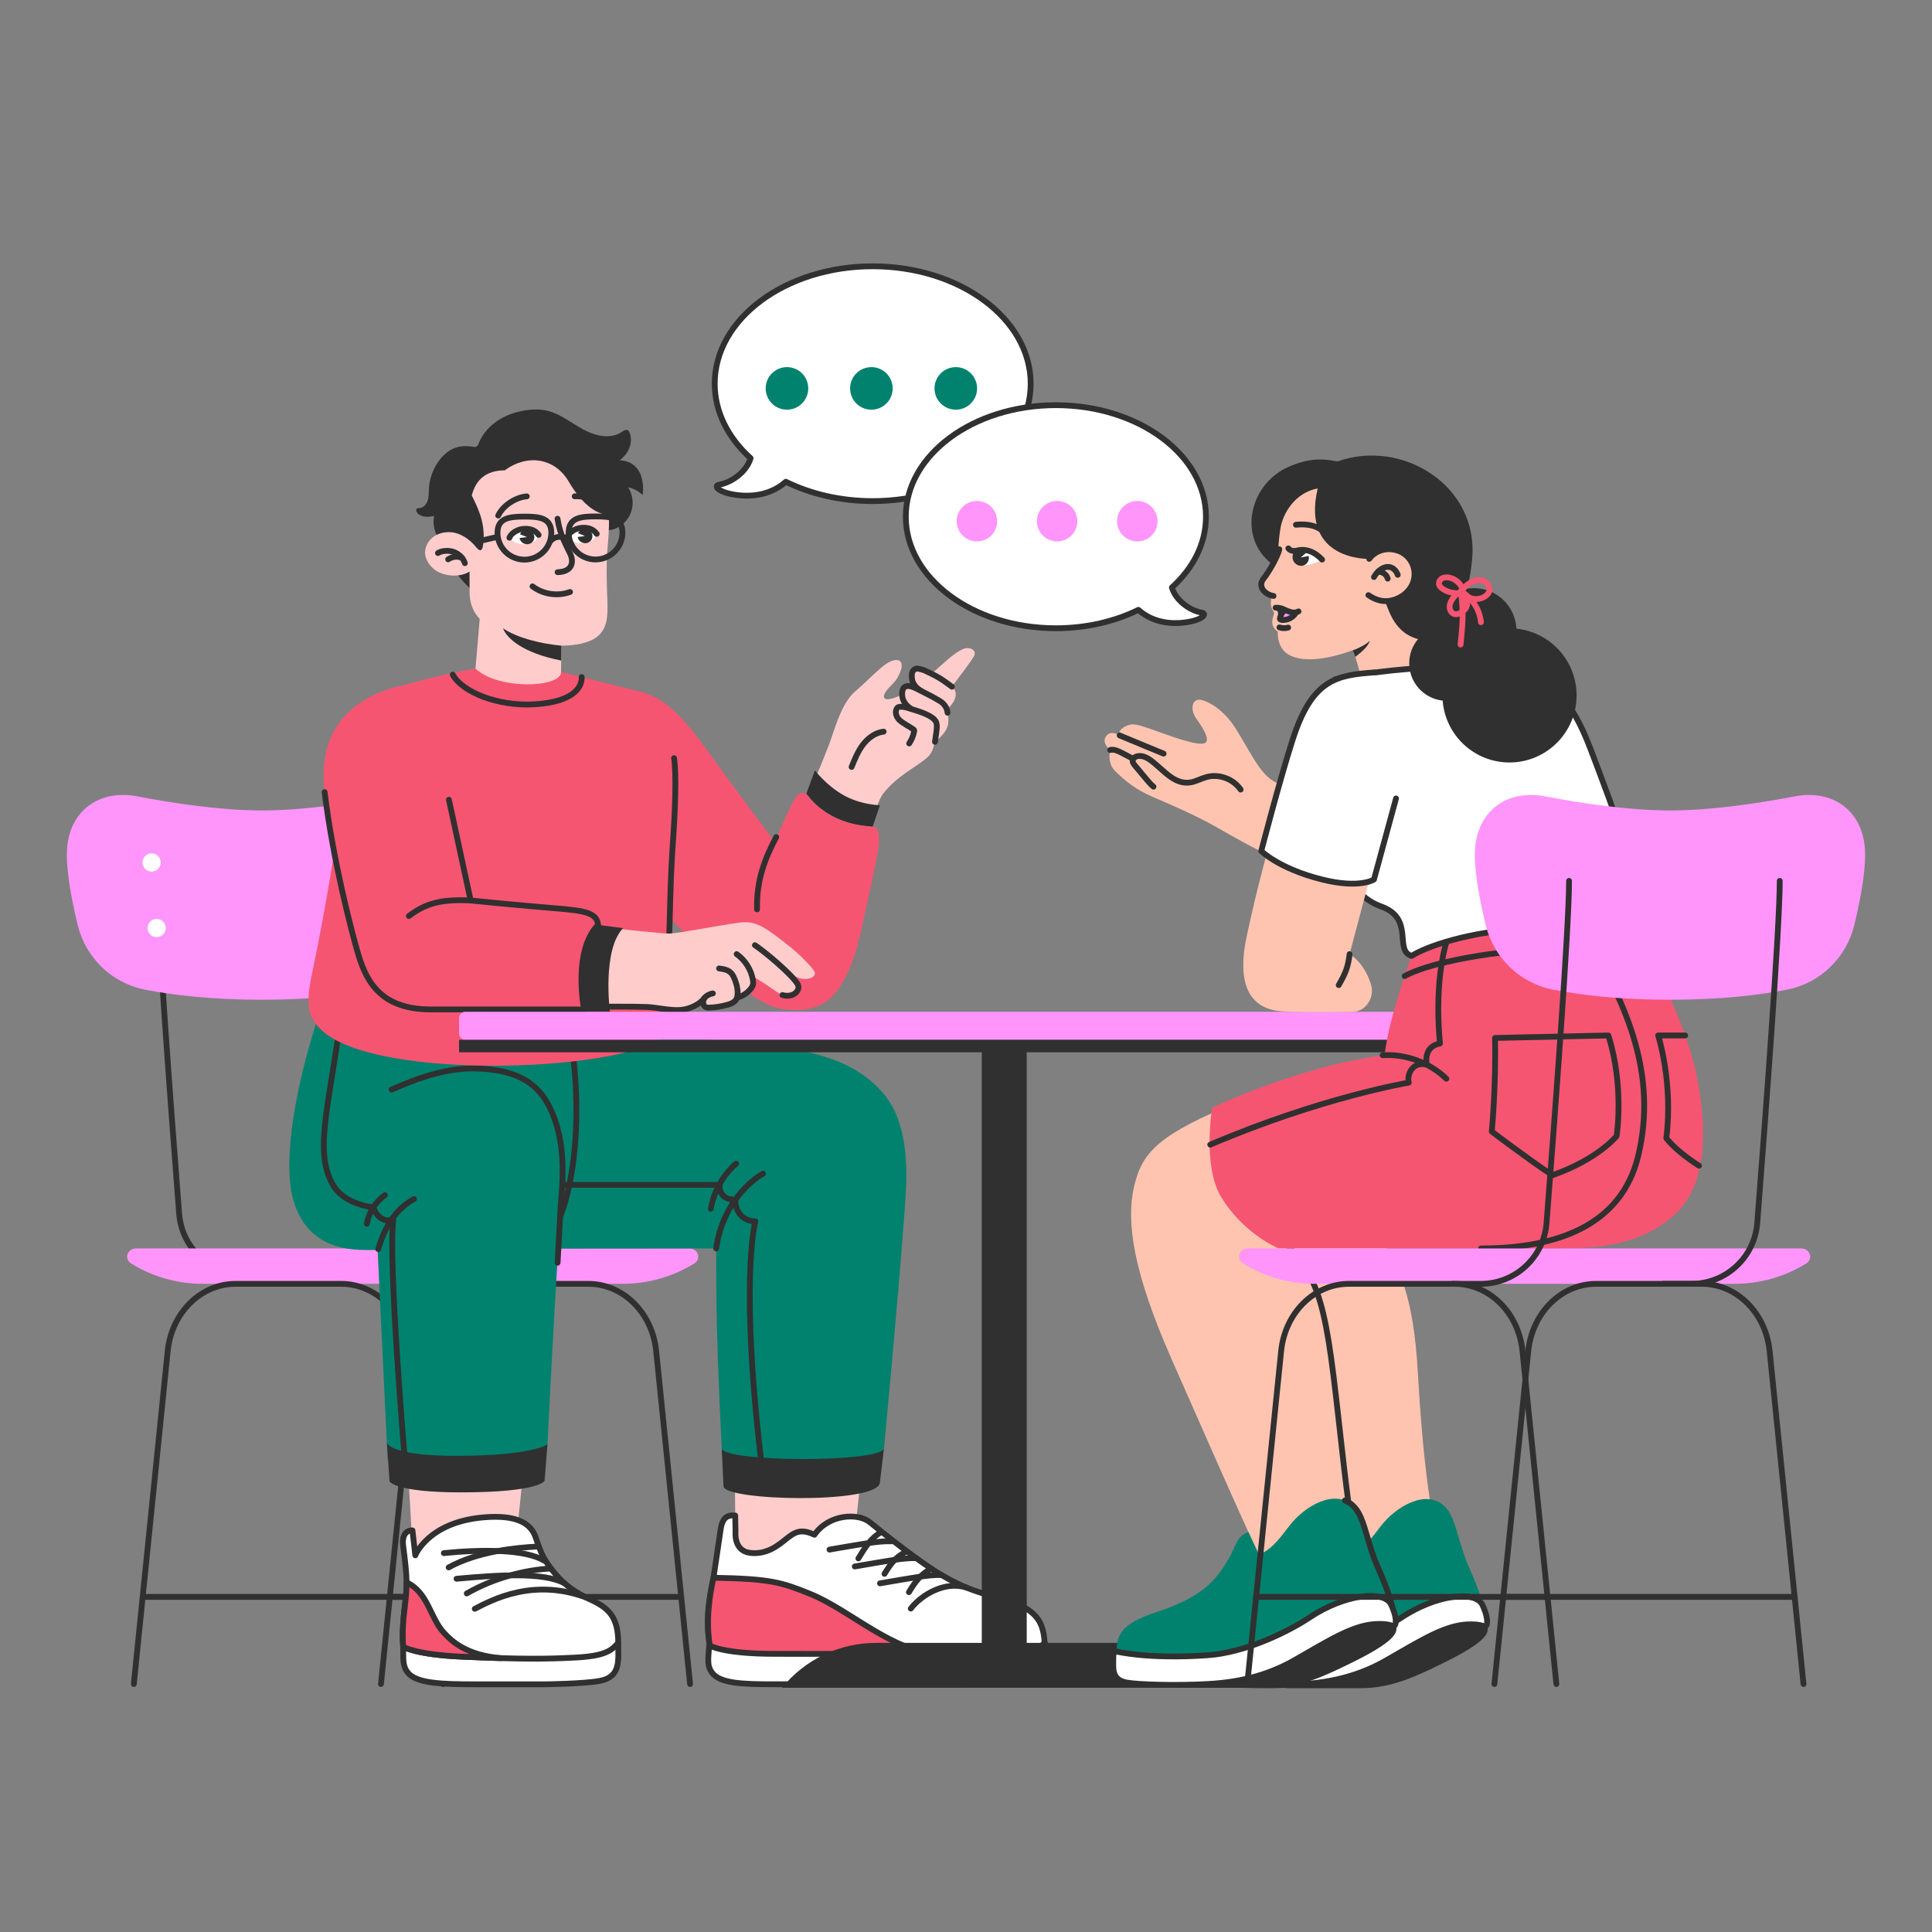 <?xml version="1.0" encoding="utf-8"?>
<!-- Generator: Adobe Illustrator 27.5.0, SVG Export Plug-In . SVG Version: 6.00 Build 0)  -->
<svg version="1.1" xmlns="http://www.w3.org/2000/svg" xmlns:xlink="http://www.w3.org/1999/xlink" x="0px" y="0px"
	 viewBox="0 0 500 500" style="enable-background:new 0 0 500 500;" xml:space="preserve">
<rect x="0" y="0" width="500" height="500" fill="#808080" stroke="none"/>
<g id="Character_2">
	<g id="Chair_00000093166087131873346170000005890307392526871714_">
		<path style="fill:none;stroke:#303030;stroke-width:1.5;stroke-linecap:round;stroke-linejoin:round;stroke-miterlimit:10;" d="
			M40.541,225.573c0,12.152,3.797,62.52,5.825,88.551c0.692,8.883,8.101,15.737,17.011,15.737h14.289"/>
		<path style="fill:none;stroke:#303030;stroke-width:1.5;stroke-linecap:round;stroke-linejoin:round;stroke-miterlimit:10;" d="
			M95.068,225.573c0,12.152,3.797,62.52,5.825,88.551c0.692,8.883,8.101,15.737,17.012,15.737h14.289"/>
		<path style="fill:#FF95FB;" d="M35.234,323.098c-2.285,0-3.205,2.679-1.328,3.862c5.428,3.421,11.919,5.295,18.629,5.295h108.533
			c6.71,0,13.2-1.874,18.628-5.295c1.877-1.183,0.956-3.862-1.328-3.862H35.234z"/>
		<g>
			<path style="fill:#FF95FB;" d="M67.804,258.736c13.189,0,23.2-1.229,30.327-2.629c8.565-1.683,15.314-8.248,17.371-16.73
				c1.654-6.818,3.171-14.864,2.717-20.069c-0.849-9.749-8.514-15.051-18.125-13.21c-9.482,1.816-21.673,3.647-32.29,3.647
				s-22.808-1.831-32.29-3.647c-9.611-1.841-17.276,3.461-18.125,13.21c-0.453,5.205,1.064,13.25,2.717,20.069
				c2.057,8.483,8.806,15.047,17.371,16.73C44.605,257.508,54.615,258.736,67.804,258.736z"/>
			<path style="fill:#FFFFFF;" d="M41.598,223.211c0,1.304-1.057,2.362-2.362,2.362s-2.362-1.058-2.362-2.362
				c0-1.305,1.058-2.362,2.362-2.362S41.598,221.906,41.598,223.211z"/>
			<path style="fill:#FFFFFF;" d="M42.903,240.178c0,1.305-1.057,2.362-2.362,2.362s-2.362-1.057-2.362-2.362
				c0-1.304,1.057-2.362,2.362-2.362S42.903,238.874,42.903,240.178z"/>
			<path style="fill:#FFFFFF;" d="M94.011,223.211c0,1.304,1.057,2.362,2.362,2.362c1.304,0,2.362-1.058,2.362-2.362
				c0-1.305-1.058-2.362-2.362-2.362C95.068,220.849,94.011,221.906,94.011,223.211z"/>
			<path style="fill:#FFFFFF;" d="M92.706,240.178c0,1.305,1.057,2.362,2.362,2.362c1.304,0,2.362-1.057,2.362-2.362
				c0-1.304-1.058-2.362-2.362-2.362C93.763,237.816,92.706,238.874,92.706,240.178z"/>
		</g>
		<g>
			<path style="fill:none;stroke:#303030;stroke-width:1.5;stroke-linecap:round;stroke-linejoin:round;stroke-miterlimit:10;" d="
				M114.63,435.824l-8.77-86.187c-1.007-9.9-8.566-17.382-17.559-17.382H60.962c-8.993,0-16.551,7.482-17.559,17.382l-8.771,86.187"
				/>
			
				<line style="fill:none;stroke:#303030;stroke-width:1.5;stroke-linecap:round;stroke-linejoin:round;stroke-miterlimit:10;" x1="36.927" y1="413.276" x2="112.335" y2="413.276"/>
		</g>
		<g>
			<path style="fill:none;stroke:#303030;stroke-width:1.5;stroke-linecap:round;stroke-linejoin:round;stroke-miterlimit:10;" d="
				M178.589,435.824l-8.77-86.187c-1.007-9.9-8.566-17.382-17.559-17.382h-27.338c-8.993,0-16.551,7.482-17.559,17.382l-8.77,86.187
				"/>
			
				<line style="fill:none;stroke:#303030;stroke-width:1.5;stroke-linecap:round;stroke-linejoin:round;stroke-miterlimit:10;" x1="100.887" y1="413.276" x2="176.295" y2="413.276"/>
		</g>
	</g>
	<g id="Character_00000013905170952199527110000013375412191744030602_">
		<g style="display:none;">
			<g style="display:inline;">
				<path style="fill:#00826F;" d="M139.108,170.275l14.236,6.301c0,0,8.044,8.937,8.687,27.505
					c0.783,22.603,2.159,35.753,3.194,53.899c-13.041,13.706-48.879,16.901-82.002-1.267c0.114-12.544-0.341-38.807-0.341-55.187
					s3.072-19.685,7.396-21.829c6.633-3.288,19.573-8.971,19.573-8.971s9.747,7.832,22.052,6.62
					C141.1,176.438,139.108,170.275,139.108,170.275z"/>
				<path style="fill:#303030;" d="M165.224,253.022v7.588c-13.041,10.591-48.879,13.06-82.002-0.979v-7.588
					C116.345,266.082,152.183,263.612,165.224,253.022z"/>
				<path style="fill:#F55571;" d="M153.469,268.712l-1.643-10.528c-0.196-1.27,3.201-2.596,3.44-1.472l1.699,10.396
					C157.064,268.567,153.693,269.871,153.469,268.712z"/>
				<path style="fill:#F55571;" d="M128.967,272.318l-0.306-10.651c-0.039-1.284-3.927-1.25-3.956-0.101l0.226,10.531
					C125.1,273.549,128.958,273.497,128.967,272.318z"/>
			</g>
			<g style="display:inline;">
				<path style="fill:#303030;" d="M103.999,127.852c-0.45,11.435,8.891,24.303,20.864,24.774
					c11.973,0.471,22.044-11.633,22.494-23.068c0.45-11.435-8.892-21.087-20.865-21.558
					C114.519,107.528,104.449,116.416,103.999,127.852z"/>
				<path style="fill:#303030;" d="M109.613,136.196c-1.825,0.107-3.343-0.33-4.792-1.516c-1.604-1.313-1.958-4.369-1.539-5.925
					c-0.732,0.127-1.477,0.24-2.217,0.17c-0.74-0.07-1.486-0.342-1.995-0.883c-0.315-0.334-0.485-0.955-0.094-1.196
					c0.172-0.106,0.389-0.089,0.59-0.102c1.031-0.068,1.821-1.006,2.12-1.995c0.299-0.989,0.231-2.045,0.292-3.076
					c0.24-4.106,3.138-9.44,7.47-10.363c1.562-0.333,3.191-0.164,4.752,0.172c0.746-2.607,2.5-4.872,4.702-6.454
					c2.203-1.582,4.834-2.51,7.516-2.912c1.816-0.272,3.688-0.31,5.475,0.116c3.322,0.791,6.048,3.081,9.041,4.727
					c2.993,1.646,6.866,2.605,9.707,0.71c0.504-0.336,1.146-0.764,1.648-0.425c0.207,0.14,0.321,0.381,0.408,0.616
					c0.975,2.605-0.412,5.375-2.548,6.939c1.855,0.073,3.627,0.774,4.766,2.571c1.074,1.693,1.336,4.233,1.014,6.224
					c-0.992-0.994-2.278-1.69-3.653-1.977c1.283,1.974,1.493,4.603,0.539,6.755c-0.748,1.688-2.194,3.043-3.903,3.728
					c-0.907,0.364-1.739,0.273-2.676,0.435c-1.222,0.21-2.445,0.417-3.671,0.607c-4.902,0.763-9.834,1.337-14.78,1.723
					c-3.005,0.234-6.012,0.318-9.02,0.493C115.708,135.534,112.667,136.019,109.613,136.196z"/>
				<path style="fill:#FFCCCC;" d="M112.181,148.184c0,2.484,0.857,4.808,2.55,6.593l-0.65,13.826l-7.156,3.401
					c1.984,1.955,11.285,6.925,22.901,6.925c11.617,0,12.91-7.049,12.91-7.049l-7.032-3.159l-0.375-7.159
					c1.41,0.017,6.874-0.094,9.458-2.59c2.584-2.495,2.287-5.899,2.102-11.286c-0.1-2.905-0.138-7.201,0.081-9.843
					c0.266-3.208,0.536-5.11,0.434-9.221c-0.15-6.033-3.38-10.917-3.38-10.917c-3.703-6.028-14.373-10.152-22.9-0.447
					c-4.902,0-7.381,2.577-8.333,6.328c1.572,3.199,3.234,6.611,2.958,11.159c-0.143,3.139-0.839,3.238-2.017,1.751
					c-1.579-1.927-3.984-3.591-6.549-3.656c-3.341-0.085-5.552,1.823-6.119,4.216c-0.56,2.366,1.278,4.986,3.578,6.002
					c2.3,1.016,5.37,1.085,7.539-0.251C112.181,142.807,112.181,145.699,112.181,148.184z"/>
				<path style="fill:#303030;" d="M135.329,161.562c-5.35-0.127-11.385-1.278-14.99-3.408c0.99,2.271,5.088,5.864,15.187,7.167
					L135.329,161.562z"/>
				<g>
					<g>
						<path style="fill:#FFFFFF;" d="M136.94,134.057c0.349-1.375,1.627-2.134,3.084-2.342c1.457-0.207,3.576,0.012,4.088,2.035
							C143.695,135.844,139.091,136.75,136.94,134.057z"/>
						<path style="fill:#303030;" d="M143.103,134.616c-0.384,0.919-1.477,1.342-2.441,0.947c-0.964-0.396-1.434-1.461-1.049-2.38
							s1.477-1.342,2.441-0.947C143.018,132.633,143.487,133.698,143.103,134.616z"/>
						<polygon style="fill:#FFFFFF;" points="139.479,133.14 141.358,133.9 139.285,134.16 						"/>
						
							<path style="fill:none;stroke:#303030;stroke-width:1.5;stroke-linecap:round;stroke-linejoin:round;stroke-miterlimit:10;" d="
							M144.324,133.354c-1.004-1.441-2.701-1.698-4.158-1.49c-1.457,0.207-2.895,1.219-3.226,2.193"/>
					</g>
					
						<path style="fill:none;stroke:#303030;stroke-width:1.5;stroke-linecap:round;stroke-linejoin:round;stroke-miterlimit:10;" d="
						M138.776,123.862c2.943-0.148,5.888,1.185,7.357,2.967"/>
				</g>
				<g>
					<g>
						<path style="fill:#FFFFFF;" d="M122.267,134.283c0.349-1.375,1.627-2.134,3.084-2.342c1.457-0.207,3.577,0.012,4.088,2.036
							C129.023,136.07,124.419,136.976,122.267,134.283z"/>
						<path style="fill:#303030;" d="M128.43,134.843c-0.384,0.919-1.477,1.342-2.441,0.947c-0.964-0.396-1.434-1.461-1.049-2.38
							c0.384-0.918,1.477-1.342,2.441-0.946C128.345,132.859,128.815,133.924,128.43,134.843z"/>
						<polygon style="fill:#FFFFFF;" points="124.807,133.367 126.685,134.126 124.612,134.387 						"/>
						
							<path style="fill:none;stroke:#303030;stroke-width:1.5;stroke-linecap:round;stroke-linejoin:round;stroke-miterlimit:10;" d="
							M129.651,133.58c-1.004-1.441-2.701-1.698-4.158-1.49c-1.456,0.207-2.895,1.219-3.226,2.193"/>
					</g>
					
						<path style="fill:none;stroke:#303030;stroke-width:1.5;stroke-linecap:round;stroke-linejoin:round;stroke-miterlimit:10;" d="
						M119.456,128.678c1.143-2.443,4.333-4.616,7.23-4.831"/>
				</g>
				<path style="fill:none;stroke:#303030;stroke-width:1.5;stroke-linecap:round;stroke-linejoin:round;stroke-miterlimit:10;" d="
					M134.428,129.512c0.628,4.2,2.265,6.848,3.236,8.964c0.745,1.622,0.79,4.417-3.246,4.538"/>
				<path style="fill:none;stroke:#303030;stroke-width:1.5;stroke-linecap:round;stroke-linejoin:round;stroke-miterlimit:10;" d="
					M104.213,138.113c0.598-0.43,2.078-0.774,3.58-0.392c1.502,0.382,2.759,1.538,3.214,2.958"/>
				<path style="fill:none;stroke:#303030;stroke-width:1.5;stroke-linecap:round;stroke-linejoin:round;stroke-miterlimit:10;" d="
					M106.789,139.704c0.441-0.314,1.996-1.119,3.533-0.314"/>
				<g>
					
						<path style="fill:none;stroke:#303030;stroke-width:1.5;stroke-linecap:round;stroke-linejoin:round;stroke-miterlimit:10;" d="
						M119.265,133.027c0,3.753,3.042,6.795,6.795,6.795c3.753,0,6.794-3.042,6.794-6.795c0-3.753-3.042-4.074-6.794-4.074
						C122.307,128.952,119.265,129.274,119.265,133.027z"/>
					
						<path style="fill:none;stroke:#303030;stroke-width:1.5;stroke-linecap:round;stroke-linejoin:round;stroke-miterlimit:10;" d="
						M137.229,133.027c0,3.753,3.042,6.795,6.795,6.795c3.753,0,6.795-3.042,6.795-6.795c0-3.753-3.042-4.074-6.795-4.074
						C140.271,128.952,137.229,129.274,137.229,133.027z"/>
					
						<path style="fill:none;stroke:#303030;stroke-width:1.5;stroke-linecap:round;stroke-linejoin:round;stroke-miterlimit:10;" d="
						M137.271,134.98c-1.289-1.328-3.555-1.057-4.458,0"/>
					
						<line style="fill:none;stroke:#303030;stroke-width:1.5;stroke-linecap:round;stroke-linejoin:round;stroke-miterlimit:10;" x1="118.988" y1="134.121" x2="114.108" y2="135.237"/>
				</g>
				<path style="fill:none;stroke:#303030;stroke-width:1.5;stroke-linecap:round;stroke-linejoin:round;stroke-miterlimit:10;" d="
					M128.074,146.576c2.649,2.024,6.349,2.583,9.478,1.434"/>
				<path style="fill:#303030;" d="M121.124,117.258c5.678-4.159,12.637-3.196,16.194,2.943c3.07,5.298,7.865,10.109,12.973,7.745
					c-3.078-4.045-0.638-11.215-8.001-17.15C136.125,105.827,121.174,105.554,121.124,117.258z"/>
			</g>
			<g style="display:inline;">
				
					<path style="fill:#303030;stroke:#303030;stroke-width:1.5;stroke-linecap:round;stroke-linejoin:round;stroke-miterlimit:10;" d="
					M146.636,170.725l1.835,2.751c0,0,8.768,3.588,13.679,5.586c6.857,2.791,12.359,6.96,15.242,16.098
					c2.94,9.319,11.706,34.237,11.706,34.237c-4.182,10.366-19.163,0.16-24.6-6.976c0,0,5.018,32.97,9.157,40.781l-8.432-2.487
					c-5.887-1.979-8.164-5.148-9.245-13.732c-0.999-7.929-1.483-16.847-2.159-27.212c-0.923-14.17-2.542-22.726-4.639-30.626
					c-2.577-9.706-8.305-16.053-13.477-20.424l-0.178-3.4l-0.468-2.685L146.636,170.725z"/>
				<path style="fill:none;stroke:#00826F;stroke-width:1.5;stroke-linecap:round;stroke-linejoin:round;stroke-miterlimit:10;" d="
					M164.522,217.917c-1.056-11.212-1.704-18.31-3.806-24.316"/>
				
					<polyline style="fill:none;stroke:#00826F;stroke-width:1.5;stroke-linecap:round;stroke-linejoin:round;stroke-miterlimit:10;" points="
					146.636,170.725 153.09,180.401 145.272,175.563 				"/>
				
					<path style="fill:#303030;stroke:#303030;stroke-width:1.5;stroke-linecap:round;stroke-linejoin:round;stroke-miterlimit:10;" d="
					M120.061,207.701c0-18.774-2.817-34.124-2.817-34.124l-2.822-12.19l-7.919,8.679l0.169,1.829c0,0-11.181,4.103-15.932,6.285
					c-10.674,4.904-13.918,7.878-16.188,14.229c-1.488,4.164,0.475,14.729,2.466,20.866c1.991,6.137,1.53,5.259,1.53,5.259
					c2.331,31.091-0.55,47.536-0.55,72.813c11.381,7.595,34.948,9.69,42.063,7.915C120.061,268.164,120.061,226.475,120.061,207.701
					z"/>
				<path style="fill:none;stroke:#00826F;stroke-width:1.5;stroke-linecap:round;stroke-linejoin:round;stroke-miterlimit:10;" d="
					M112.366,196.986c-0.89,2.438-0.757,5.868,0,8.379"/>
				<path style="fill:none;stroke:#303030;stroke-width:1.5;stroke-linecap:round;stroke-linejoin:round;stroke-miterlimit:10;" d="
					M78.547,218.536c4.737,12.279,10.768,25.369,10.768,25.369s4.875,0.758,11.023-2.862"/>
				
					<polyline style="fill:none;stroke:#00826F;stroke-width:1.5;stroke-linecap:round;stroke-linejoin:round;stroke-miterlimit:10;" points="
					106.502,170.066 107.704,183.086 113.933,176.495 				"/>
			</g>
			<g id="Arms_00000104684811558450684560000010599559135723009693_" style="display:inline;">
				<path style="fill:#FFCCCC;" d="M94.48,238.648c1.185,1.435,4.377,5.577,6.171,7.496c5.5,5.883,12.362,8.031,25.113,3.801
					c6.788-2.252,15.078-5.819,25.909-10.725c-11.282-5.314-22.005-11.16-32.052-17.648
					C119.62,221.572,104.352,227.552,94.48,238.648z"/>
				<path style="fill:none;stroke:#303030;stroke-width:1.5;stroke-linecap:round;stroke-linejoin:round;stroke-miterlimit:10;" d="
					M119.62,221.572c-9.315,4.009-19.766,10.583-26.162,18.267"/>
				<path style="fill:#FFCCCC;" d="M118.451,219.035l1.165,2.535c0,0,11.345,9.711,27.117,17.652
					c7.118,3.584,16.052,7.508,23.661,8.874c7.22,1.295,14.574-0.522,15.056-8.874c0.153-2.649,0.402-7.528-0.53-11.588
					c-5.196-5.089-12.497-8.869-20.397-9.716C153.657,217.419,129.795,217.61,118.451,219.035z"/>
				<path style="fill:none;stroke:#303030;stroke-width:1.5;stroke-linecap:round;stroke-linejoin:round;stroke-miterlimit:10;" d="
					M185.473,228.637c-5.732-6.751-13.769-9.689-20.951-10.719"/>
				
					<line style="fill:none;stroke:#00826F;stroke-width:1.5;stroke-linecap:round;stroke-linejoin:round;stroke-miterlimit:10;" x1="119.616" y1="221.571" x2="107.704" y2="195.652"/>
				<path style="fill:none;stroke:#303030;stroke-width:1.5;stroke-linecap:round;stroke-linejoin:round;stroke-miterlimit:10;" d="
					M151.315,241.42c-17.035-7.547-31.699-19.849-31.699-19.849"/>
			</g>
		</g>
		<g id="Legs">
			<g id="Leg_2_00000016039786500782921920000006165177116309606320_">
				<g id="Leg_00000046303207916118985630000008346400508739456409_">
					<path style="fill:#FFCCCC;" d="M190.275,392.211c0,0-0.213-26.703-0.422-35.402c-0.209-8.699-3.017-24.205,0-34.969
						c0,0-21.954,0.186-32.01,0v-47.46c0,0,23.771-0.884,39.142,0.184c16.347,1.135,25.286,6.086,28.637,10.231
						c4.279,5.292,5.245,11.264,3.547,32c-2.092,25.56-7.962,80.361-7.962,80.361s-5.299,7.593-20.382,7.593
						C185.3,404.748,190.275,392.211,190.275,392.211z"/>
				</g>
				<g>
					
						<path style="fill:#FFFFFF;stroke:#303030;stroke-width:1.5;stroke-linecap:round;stroke-linejoin:round;stroke-miterlimit:10;" d="
						M257.807,413.341c-5.798-1.53-9.128-2.809-14.137-5.717c-5.802-3.369-16.136-11.659-18.492-13.626
						c-3.068-2.561-10.701-2.154-14.398,3.196c-1.271-0.577-2.62-1.036-3.972-0.786c-1.286,0.238-2.363,1.084-3.384,1.903
						c-1.896,1.521-4.947,4.121-9.338,3.568c-4.236-0.534-3.736-5.365-3.736-5.365l-0.076-4.302
						c-2.236-0.235-3.387,0.804-3.784,3.668c-0.555,3.999-0.831,5.465-1.843,12.436c-0.576,3.965-2.582,9.994-0.688,18.959
						c0.718,4.908,6.082,2.811,13.715,2.811c9.82,0,42.996,0,42.996,0c7.041,0,17.942,0,22.194,0c4.251,0,7.562-3.437,7.486-4.912
						C270.014,418.675,267.337,415.856,257.807,413.341z"/>
					
						<path style="fill:#F55571;stroke:#303030;stroke-width:1.5;stroke-linecap:round;stroke-linejoin:round;stroke-miterlimit:10;" d="
						M209.688,412.504c-7.429-3.001-10.104-3.913-25.04-4.189c-0.8,3.645-2.318,11.246-0.688,18.959
						c0.718,4.908,6.082,2.811,13.715,2.811c9.82,0,42.996,0,42.996,0c0.563,0,1.157,0,1.764,0l0.497-2.193
						C231.416,427.893,219.981,416.662,209.688,412.504z"/>
					
						<path style="fill:none;stroke:#303030;stroke-width:1.5;stroke-linecap:round;stroke-linejoin:round;stroke-miterlimit:10;" d="
						M235.708,416.303c2.881-3.71,9.033-7.227,14.45-5.419"/>
					
						<path style="fill:none;stroke:#303030;stroke-width:1.5;stroke-linecap:round;stroke-linejoin:round;stroke-miterlimit:10;" d="
						M240.995,405.947c-2.578,1.409-4.023,3.206-5.771,6.107"/>
					
						<path style="fill:none;stroke:#303030;stroke-width:1.5;stroke-linecap:round;stroke-linejoin:round;stroke-miterlimit:10;" d="
						M243.67,407.625c-3.316-0.144-8.007,0.812-15.925,2.146"/>
					
						<path style="fill:none;stroke:#303030;stroke-width:1.5;stroke-linecap:round;stroke-linejoin:round;stroke-miterlimit:10;" d="
						M234.457,401.579c-2.578,1.409-3.798,2.836-5.546,5.737"/>
					
						<path style="fill:none;stroke:#303030;stroke-width:1.5;stroke-linecap:round;stroke-linejoin:round;stroke-miterlimit:10;" d="
						M237.132,403.258c-3.316-0.144-8.007,0.812-15.924,2.146"/>
					
						<path style="fill:none;stroke:#303030;stroke-width:1.5;stroke-linecap:round;stroke-linejoin:round;stroke-miterlimit:10;" d="
						M228.057,396.513c-2.578,1.409-4.162,3.906-5.91,6.806"/>
					
						<path style="fill:none;stroke:#303030;stroke-width:1.5;stroke-linecap:round;stroke-linejoin:round;stroke-miterlimit:10;" d="
						M230.593,398.891c-3.316-0.144-8.007,0.812-15.924,2.146"/>
					
						<path style="fill:#FFFFFF;stroke:#303030;stroke-width:1.5;stroke-linecap:round;stroke-linejoin:round;stroke-miterlimit:10;" d="
						M267.432,435.016c-3.779,1.019-24.663,0.874-24.663,0.874s-34.732,0-42.677,0c-7.945,0-13.812-0.22-15.837-3.025
						c-1.194-1.653-1.057-2.813-0.713-7.062c0,0,3.301,2.21,16.876,2.21c13.575,0,46.704,0.105,53.9,0
						c5.012-0.073,12.801,0.601,16.035-2.84C271.536,426.756,273.196,433.461,267.432,435.016z"/>
				</g>
				<path style="fill:#00826F;" d="M169.875,268.123c0,0,14.059,0.704,28.664,2.502c9.795,1.206,22.259,2.965,30.238,12.563
					c7.736,9.305,5.669,25.268,5.126,32.809c-1.447,20.097-5.126,58.798-5.126,58.798c-5.296,8.425-39.656,8.425-41.992,0
					c-1.81-35.402-1.326-46.811-1.439-51.696c0,0-48.404,0.049-60.79,0.049V264.33h43.244L169.875,268.123z"/>
				<path style="fill:none;stroke:#303030;stroke-width:1.5;stroke-linecap:round;stroke-linejoin:round;stroke-miterlimit:10;" d="
					M197.46,303.744c-2.964,1.672-10.485,7.672-12.115,19.354"/>
				<path style="fill:none;stroke:#303030;stroke-width:1.5;stroke-linecap:round;stroke-linejoin:round;stroke-miterlimit:10;" d="
					M147.915,270.624c2.84,17.853,1.117,43.317-7.871,52.474"/>
				<path style="fill:none;stroke:#303030;stroke-width:1.5;stroke-linecap:round;stroke-linejoin:round;stroke-miterlimit:10;" d="
					M130.351,306.637h55.925c0,0-0.621,3.796,4.017,3.854c0.006,3.615,2.437,5.592,5.208,5.592c0,0-4.356,15.09,1.96,65.966"/>
				<path style="fill:none;stroke:#303030;stroke-width:1.5;stroke-linecap:round;stroke-linejoin:round;stroke-miterlimit:10;" d="
					M190.517,301.152c-3.435,2.985-5.792,7.185-6.55,11.672"/>
				<path style="fill:#303030;" d="M227.705,383.773c-0.796,5.533-40.463,4.668-40.463,0.857l-0.457-9.836
					c0,3.637,41.486,3.826,41.992,0L227.705,383.773z"/>
			</g>
			<g id="Leg_1">
				<path style="fill:#FFCCCC;" d="M106.493,396.058c-0.537-12.153-4.882-73.311-4.882-73.311H90.373c0,0-0.021-9.326-0.021-41.266
					l0,0c0,0,37.903-2.457,45.32,3.121c6.518,4.902,7.342,16.002,5.445,37.268c-2.964,33.24-9.692,97.987-9.692,97.987l-23.517,1.34
					L106.493,396.058z"/>
				<g>
					<path style="fill:#00826F;" d="M140.676,284.605c-4.526-5.599-11.468-6.485-11.468-6.485v-13.79H81.966
						c-6.771,21.29-8.486,38.14-6.015,46.396c2.89,9.657,9.998,12.775,18.707,12.775h3.066l2.595,54.127
						c0,0,3.261,3.409,19.561,3.485c20.064,0.093,21.796-6.886,21.796-6.886s1.335-28.773,2.93-52.814
						C146.202,297.372,144.885,289.811,140.676,284.605z"/>
					<path style="fill:#303030;" d="M100.815,383.382c0,0,1.38,2.842,18.429,2.842c20.471,0,21.699-3.005,21.699-3.005l0.734-9.395
						c0,0-4.144,2.952-23.573,2.952c-17.333,0-17.967-3.373-17.967-3.373L100.815,383.382z"/>
					
						<path style="fill:none;stroke:#303030;stroke-width:1.5;stroke-linecap:round;stroke-linejoin:round;stroke-miterlimit:10;" d="
						M101.332,281.996c7.216-3.223,14.95-5.877,22.841-5.448c7.892,0.429,14.201,2.541,17.837,9.558
						c5.14,9.923,3.355,21.171,3.059,26.642c-0.253,4.681-0.506,9.362-0.759,14.043"/>
					
						<path style="fill:none;stroke:#303030;stroke-width:1.5;stroke-linecap:round;stroke-linejoin:round;stroke-miterlimit:10;" d="
						M87.321,269.585c-3.001,19.769-5.555,29.348-1.16,37.051c2.98,5.224,10.456,5.803,10.456,5.803s1.272,4.354,5.176,3.231
						c-1.467,10.299,3.193,64.873,3.193,64.873"/>
					
						<path style="fill:none;stroke:#303030;stroke-width:1.5;stroke-linecap:round;stroke-linejoin:round;stroke-miterlimit:10;" d="
						M107.142,310.323c-5.81,3.098-8.154,9.157-9.253,12.943"/>
					
						<path style="fill:none;stroke:#303030;stroke-width:1.5;stroke-linecap:round;stroke-linejoin:round;stroke-miterlimit:10;" d="
						M99.61,309.311c-2.451,1.722-4.171,4.45-4.668,7.404"/>
				</g>
				<g>
					
						<path style="fill:#FFFFFF;stroke:#303030;stroke-width:1.5;stroke-linecap:round;stroke-linejoin:round;stroke-miterlimit:10;" d="
						M159.997,425.181c-3.591,3.44-11.611,2.767-17.177,2.839c-1.358,0-16.504,0-19.343,0c-15.075,0-19.121-1.823-19.121-1.823
						c0,3.294-0.153,5.021,1.173,6.674c2.249,2.804,8.764,3.025,17.588,3.025c2.482,0,17.103,0,17.923,0
						c0,0,9.866-0.102,14.127-0.874C160.741,434.013,159.997,429.702,159.997,425.181z"/>
					
						<path style="fill:#FFFFFF;stroke:#303030;stroke-width:1.5;stroke-linecap:round;stroke-linejoin:round;stroke-miterlimit:10;" d="
						M107.475,402.519l-0.731-6.454c0,0-2.955-0.3-2.393,4.067c1.157,8.987,1.06,10.316,0.285,16.746
						c-0.705,5.855-0.28,9.32-0.28,9.32s3.218,2.015,15.095,2.543c15.629,0.694,21.792,0.618,29.183,0.25
						c8.13-0.405,9.584-1.845,11.363-3.81c0-6.877-2.613-9.086-7.206-11.218c-5.569-2.585-8.375-5.351-11.051-9.207
						c-1.22-1.759-1.923-3.317-3.133-6.919c-1.109-3.3-4.407-5.961-13.621-5.131C110.789,393.984,107.475,402.519,107.475,402.519z"
						/>
					
						<path style="fill:none;stroke:#303030;stroke-width:1.5;stroke-linecap:round;stroke-linejoin:round;stroke-miterlimit:10;" d="
						M152.406,413.694c-14.228-5.591-25.12,0.412-29.535,2.666"/>
					
						<path style="fill:none;stroke:#303030;stroke-width:1.5;stroke-linecap:round;stroke-linejoin:round;stroke-miterlimit:10;" d="
						M120.797,412.384c7.041-4.062,15.401-6.172,21.795-6.45"/>
					
						<path style="fill:none;stroke:#303030;stroke-width:1.5;stroke-linecap:round;stroke-linejoin:round;stroke-miterlimit:10;" d="
						M146.115,409.778c-5.338-2.955-17.186-2.189-27.965-1.197"/>
					
						<path style="fill:none;stroke:#303030;stroke-width:1.5;stroke-linecap:round;stroke-linejoin:round;stroke-miterlimit:10;" d="
						M116.115,405.646c7.454-4.144,17.491-5.144,23.333-5.422"/>
					
						<path style="fill:none;stroke:#303030;stroke-width:1.5;stroke-linecap:round;stroke-linejoin:round;stroke-miterlimit:10;" d="
						M140.812,403.889c-4.877-2.955-16.097-2.938-25.946-1.945"/>
					
						<path style="fill:#F55571;stroke:#303030;stroke-width:1.5;stroke-linecap:round;stroke-linejoin:round;stroke-miterlimit:10;" d="
						M104.356,426.198c0.001,0.001,3.22,2.015,15.095,2.543c3.953,0.176,7.298,0.301,10.213,0.386
						c-9.062-0.742-12.826-4.468-14.798-6.584c-3.517-3.775-4.083-10.451-9.649-13.023c0,0.004,0,0.009,0,0.013
						c0.018,2.23-0.198,4.163-0.581,7.346c-0.132,1.098-0.225,2.112-0.288,3.034c-0.042,0.615-0.071,1.19-0.09,1.722
						c-0.037,1.064-0.035,1.958-0.016,2.664C104.274,425.534,104.356,426.198,104.356,426.198L104.356,426.198z"/>
				</g>
			</g>
		</g>
		<g>
			<path style="fill:#303030;" d="M113.095,132.618c-0.434,11.72,9.169,24.885,21.44,25.34
				c12.271,0.455,22.564-11.973,22.998-23.694c0.434-11.72-9.161-21.59-21.433-22.045
				C123.829,111.765,113.53,120.897,113.095,132.618z"/>
			<path style="fill:#303030;" d="M118.868,141.156c-1.87,0.114-3.427-0.33-4.915-1.543c-1.646-1.342-2.017-4.473-1.591-6.068
				c-0.75,0.132-1.513,0.249-2.271,0.179c-0.759-0.07-1.523-0.347-2.047-0.9c-0.324-0.342-0.499-0.978-0.099-1.226
				c0.176-0.109,0.398-0.092,0.604-0.106c1.056-0.072,1.864-1.035,2.168-2.049c0.304-1.014,0.233-2.096,0.292-3.153
				c0.236-4.208,3.194-9.681,7.632-10.637c1.6-0.345,3.27-0.176,4.87,0.165c0.759-2.674,2.55-4.998,4.804-6.625
				c2.254-1.627,4.948-2.583,7.696-3.002c1.861-0.284,3.779-0.326,5.611,0.106c3.407,0.803,6.205,3.144,9.276,4.823
				c3.071,1.68,7.042,2.653,9.95,0.705c0.515-0.345,1.173-0.786,1.688-0.44c0.213,0.143,0.329,0.39,0.42,0.63
				c1.006,2.667-0.41,5.509-2.595,7.117c1.902,0.07,3.718,0.785,4.89,2.624c1.104,1.732,1.379,4.335,1.054,6.376
				c-1.019-1.016-2.339-1.727-3.748-2.017c1.32,2.02,1.541,4.713,0.568,6.922c-0.763,1.732-2.241,3.123-3.992,3.83
				c-0.929,0.375-1.781,0.284-2.742,0.452c-1.252,0.218-2.505,0.432-3.761,0.631c-5.022,0.793-10.074,1.393-15.143,1.8
				c-3.079,0.247-6.161,0.34-9.242,0.526C125.113,140.463,121.997,140.968,118.868,141.156z"/>
			<path style="fill:#FFCCCC;" d="M157.157,142.756c0.265-3.288,0.537-5.238,0.423-9.451c-0.167-6.182-3.49-11.18-3.49-11.18
				c-3.809-6.169-14.753-10.37-23.47-0.405c-5.023,0.011-7.558,2.658-8.525,6.505c1.618,3.275,3.329,6.768,3.058,11.429
				c-0.139,3.218-0.852,3.321-2.063,1.799c-1.623-1.971-4.091-3.671-6.72-3.732c-3.424-0.079-5.686,1.881-6.261,4.335
				c-0.568,2.426,1.321,5.107,3.68,6.142c2.359,1.035,5.505,1.099,7.726-0.275c0,0,0.007,2.965,0.013,5.511
				c0.006,2.546,0.89,4.925,2.629,6.75l-1.131,13.181l-7.49,2.504c1.898,2.132,13.316,15.679,25.196,16.455
				c11.88,0.777,11.835-16.049,11.835-16.049l-7.38-1.84l0.095-7.347c1.445,0.014,7.045-0.113,9.687-2.676
				c2.643-2.563,2.33-6.051,2.127-11.571C156.988,149.866,156.939,145.464,157.157,142.756z"/>
			<g>
				<g>
					<path style="fill:#FFFFFF;" d="M146.869,138.9c0.354-1.41,1.662-2.191,3.155-2.407c1.492-0.216,3.665,0.004,4.194,2.076
						C153.796,140.716,149.08,141.655,146.869,138.9z"/>
					<path style="fill:#303030;" d="M153.186,139.459c-0.392,0.942-1.511,1.379-2.5,0.976c-0.989-0.403-1.473-1.494-1.081-2.436
						s1.511-1.379,2.5-0.976C153.094,137.426,153.578,138.517,153.186,139.459z"/>
					<polygon style="fill:#FFFFFF;" points="149.469,137.955 151.396,138.729 149.271,139.001 					"/>
					
						<path style="fill:none;stroke:#303030;stroke-width:1.5;stroke-linecap:round;stroke-linejoin:round;stroke-miterlimit:10;" d="
						M154.434,138.162c-1.032-1.475-2.772-1.733-4.264-1.517c-1.492,0.216-2.964,1.256-3.301,2.255"/>
				</g>
				<path style="fill:none;stroke:#303030;stroke-width:1.5;stroke-linecap:round;stroke-linejoin:round;stroke-miterlimit:10;" d="
					M148.726,128.448c3.016-0.158,6.037,1.201,7.546,3.023"/>
			</g>
			<g>
				<g>
					<path style="fill:#FFFFFF;" d="M131.832,139.166c0.354-1.41,1.662-2.191,3.155-2.407c1.492-0.216,3.665,0.004,4.194,2.076
						C138.76,140.982,134.043,141.921,131.832,139.166z"/>
					<path style="fill:#303030;" d="M138.15,139.725c-0.392,0.942-1.511,1.379-2.5,0.976c-0.989-0.403-1.473-1.494-1.081-2.436
						c0.392-0.942,1.511-1.379,2.5-0.976C138.058,137.693,138.541,138.783,138.15,139.725z"/>
					<polygon style="fill:#FFFFFF;" points="134.433,138.221 136.359,138.995 134.235,139.267 					"/>
					
						<path style="fill:none;stroke:#303030;stroke-width:1.5;stroke-linecap:round;stroke-linejoin:round;stroke-miterlimit:10;" d="
						M139.398,138.428c-1.032-1.475-2.772-1.733-4.264-1.518c-1.492,0.216-2.964,1.257-3.301,2.255"/>
				</g>
				<path style="fill:none;stroke:#303030;stroke-width:1.5;stroke-linecap:round;stroke-linejoin:round;stroke-miterlimit:10;" d="
					M128.938,133.428c1.166-2.506,4.43-4.741,7.398-4.968"/>
			</g>
			<path style="fill:none;stroke:#303030;stroke-width:1.5;stroke-linecap:round;stroke-linejoin:round;stroke-miterlimit:10;" d="
				M144.283,134.248c0.653,4.303,2.337,7.013,3.338,9.179c0.767,1.661,0.82,4.524-3.316,4.659"/>
			<path style="fill:none;stroke:#303030;stroke-width:1.5;stroke-linecap:round;stroke-linejoin:round;stroke-miterlimit:10;" d="
				M113.339,143.133c0.612-0.442,2.128-0.798,3.668-0.41c1.54,0.388,2.831,1.57,3.301,3.024"/>
			<path style="fill:none;stroke:#303030;stroke-width:1.5;stroke-linecap:round;stroke-linejoin:round;stroke-miterlimit:10;" d="
				M115.982,144.758c0.451-0.323,2.043-1.151,3.62-0.33"/>
			<g>
				<path style="fill:none;stroke:#303030;stroke-width:1.5;stroke-linecap:round;stroke-linejoin:round;stroke-miterlimit:10;" d="
					M128.752,137.886c0.009,3.846,3.133,6.956,6.979,6.947c3.846-0.009,6.956-3.133,6.947-6.979
					c-0.009-3.846-3.127-4.168-6.973-4.16C131.861,133.703,128.744,134.04,128.752,137.886z"/>
				<path style="fill:none;stroke:#303030;stroke-width:1.5;stroke-linecap:round;stroke-linejoin:round;stroke-miterlimit:10;" d="
					M147.163,137.844c0.009,3.846,3.133,6.956,6.979,6.947c3.846-0.009,6.956-3.133,6.947-6.979
					c-0.009-3.846-3.127-4.169-6.973-4.16S147.154,133.998,147.163,137.844z"/>
				<path style="fill:none;stroke:#303030;stroke-width:1.5;stroke-linecap:round;stroke-linejoin:round;stroke-miterlimit:10;" d="
					M147.21,139.845c-1.324-1.358-3.646-1.075-4.569,0.01"/>
				
					<line style="fill:none;stroke:#303030;stroke-width:1.5;stroke-linecap:round;stroke-linejoin:round;stroke-miterlimit:10;" x1="128.471" y1="139.008" x2="123.473" y2="140.163"/>
			</g>
			<path style="fill:none;stroke:#303030;stroke-width:1.5;stroke-linecap:round;stroke-linejoin:round;stroke-miterlimit:10;" d="
				M137.811,151.751c2.72,2.068,6.513,2.633,9.717,1.447"/>
			<path style="fill:#303030;" d="M130.62,121.721c5.809-4.275,12.943-3.304,16.603,2.978c3.159,5.423,8.084,10.342,13.313,7.907
				c-3.164-4.138-0.68-11.492-8.24-17.557C145.967,109.972,130.645,109.726,130.62,121.721z"/>
			<path style="fill:#303030;" d="M145.282,167.091c-5.462-0.488-11.558-2.068-15.102-4.487c0.861,2.389,4.811,6.337,15.052,8.344
				L145.282,167.091z"/>
		</g>
		<g id="Arm_00000031167549568519755820000011666976835041438085_">
			<g>
				<g>
					<path style="fill:#FFCCCC;" d="M249.297,167.944c-2.495,1.074-5.072,3.708-8.196,6.439c-0.512-0.254-1.069-0.521-1.739-0.833
						c-0.416-0.194-1.766-0.6-2.216-0.506c-0.658,0.136-1.101,0.748-1.153,1.419c-0.085,1.082,0.053,2.184,0.97,3.213
						c-0.127,0.089-0.253,0.18-0.382,0.268c-1.027-0.428-1.894-0.587-2.54-0.077c-0.465,0.367-0.597,1.155-0.565,1.893
						c-2.982,1.452-5.453,1.802-4.531-0.227c0.61-1.342,2.358-2.56,3.212-3.963c1.616-2.655,1.515-4.524,0.173-4.733
						c-2.684-0.418-5.965,3.734-11.139,8.226c-3.578,3.106-5.391,10.385-6.643,13.647c-3.203,8.341-8.563,20.681-13.537,30.503
						c0,0-13.992-20.447-21.451-29.72c-7.459-9.273-11.237-9.517-11.237-9.517l-1.887,42.012c0,0,9.114,8.744,20.006,19.969
						c10.893,11.225,17.788,14.664,24.46,9.75c6.673-4.913,6.913-11.107,9.438-21.495c3.051-12.553,5.882-25.842,8.208-28.805
						c3.694-4.705,8.567-6.864,11.314-9.272c1.373-1.204,1.575-2.216,2.113-4.149l0,0l0,0c3.35-2.714,3.855-4.488,3.25-7.528
						l0.003,0c-0.025-0.309-0.092-0.602-0.189-0.881c2.96-2.494,2.676-4.871,1.308-5.862l0,0l0,0
						c0.921-1.243,5.283-6.895,5.781-8.033C252.813,168.109,250.73,167.327,249.297,167.944z"/>
				</g>
				<g>
					
						<path style="fill:none;stroke:#303030;stroke-width:1.5;stroke-linecap:round;stroke-linejoin:round;stroke-miterlimit:10;" d="
						M246.345,177.714c-2.803-2.094-3.765-2.667-6.983-4.165c-0.416-0.194-1.766-0.6-2.216-0.506
						c-0.658,0.136-1.101,0.748-1.153,1.419c-0.113,1.438,0.167,2.912,2.147,4.203"/>
					
						<path style="fill:none;stroke:#303030;stroke-width:1.5;stroke-linecap:round;stroke-linejoin:round;stroke-miterlimit:10;" d="
						M245.225,184.457c-0.107-1.331-0.934-2.395-2.032-3.06c-1.312-0.794-2.459-1.397-3.831-2.082
						c-2.283-1.14-4.155-2.372-5.322-1.45c-0.751,0.593-0.637,2.29-0.356,3.093c0.346,0.988,1.103,1.817,1.968,2.385"/>
					
						<path style="fill:none;stroke:#303030;stroke-width:1.5;stroke-linecap:round;stroke-linejoin:round;stroke-miterlimit:10;" d="
						M241.972,191.985c0.455-3.461,0.87-4.708-0.159-5.774c-1.322-1.369-4.449-2.244-6.274-2.816
						c-0.814-0.255-1.647-0.503-2.5-0.492c-0.196,0.003-0.398,0.021-0.574,0.109c-0.223,0.113-0.379,0.329-0.478,0.559
						c-0.403,0.936,0.059,2.05,0.781,2.77c0.76,0.758,2.743,1.793,3.616,2.418c0.083,0.059,0.17,0.124,0.206,0.219
						c0.042,0.11-0.011,0.229-0.03,0.346c-0.223,1.323-0.754,2.268-1.261,3.086"/>
					
						<path style="fill:none;stroke:#303030;stroke-width:1.5;stroke-linecap:round;stroke-linejoin:round;stroke-miterlimit:10;" d="
						M228.689,189.347c-2.153,0.243-4.039,1.643-5.352,3.367c-1.313,1.723-2.135,3.761-2.942,5.772"/>
				</g>
			</g>
			<path style="fill:#F55571;" d="M225.847,213.915c-12.44-0.553-17.139-8.57-17.139-8.57c-2.042-0.511-2.632,0.391-4.071,3.345
				c-1.218,2.5-4.16,9.109-4.16,9.109s-2.385-3.086-9.574-12.801c-11.345-15.333-15.704-23.277-24.936-25.937l-2.206,48.269
				c0,0,8.1,9.48,23.477,23.829c7.861,7.336,11.426,10.247,18.89,10.247c7.464,0,10.558-4.341,12.891-8.937
				c2.405-4.737,3.436-9.56,5.523-19.352C226.424,224.289,229.349,213.915,225.847,213.915z"/>
			<path style="fill:#303030;" d="M208.708,205.345c0,0,4.699,8.017,17.139,8.57l1.883-5.529c0,0-4.976-0.047-9.511-2.65
				c-4.535-2.603-7.318-6.381-7.318-6.381L208.708,205.345z"/>
			<path style="fill:none;stroke:#303030;stroke-width:1.5;stroke-linecap:round;stroke-linejoin:round;stroke-miterlimit:10;" d="
				M200.893,216.63c-2.998,5.645-5.163,11.306-4.968,18.713"/>
		</g>
		<g id="Chest_00000055678051583026733900000000758454956646500524_">
			<path style="fill:#F55571;" d="M145.282,173.911l20.685,5.151c0,0,6.87,6.735,8.484,17.14c0.648,4.176,0.239,14.116-0.231,20.719
				c-0.917,12.888-0.68,18.982-1.262,31.256c-0.519,10.952,4.392,18.411-5.594,22.448c-17.134,6.926-69.996,7.997-83.633-3.57
				c-6.007-5.095-3.925-9.965-1.441-22.631c2.854-14.554,5.206-29.826,6.45-38.686c2.486-17.706,5.271-24.959,13.776-27.758
				c9.574-3.151,20.54-4.949,20.54-4.949C128.752,178.491,144.925,178.158,145.282,173.911z"/>
			<path style="fill:none;stroke:#303030;stroke-width:1.5;stroke-linecap:round;stroke-linejoin:round;stroke-miterlimit:10;" d="
				M174.451,196.202c0.648,4.176,0.239,14.116-0.231,20.719c-0.917,12.888-0.68,18.982-1.262,31.256"/>
			<path style="fill:none;stroke:#303030;stroke-width:1.5;stroke-linecap:round;stroke-linejoin:round;stroke-miterlimit:10;" d="
				M117.169,174.604c2.433,4.458,11.577,8.235,21.116,7.674c10.986-0.646,12.366-5.066,12.257-7.057"/>
		</g>
		<g id="Arm_00000106849376961861597950000010886792693680478877_">
			<g>
				<path style="fill:#FFCCCC;" d="M153.489,260.782c0,0,7.387,0,11.29,0s4.484-0.065,8.774,0.455
					c5.274,0.638,7.914-2.04,7.914-2.04s0.036,2.566,5.928,1.066c1.729-0.44,3.491-0.541,3.842-2.682
					c2.974-0.85,3.824-3.399,3.611-4.886c0,0,3.27,1.91,5.408,3.469c1.57,1.145,4,2.864,6.173,1.086
					c1.432-1.172-3.605-6.518-3.605-6.518s2.321,2.025,4.494,2.518c1.823,0.414,3.845-0.321,3.555-1.58
					c-0.219-0.954-4.232-4.901-5.941-6.261c-6.518-5.185-9.105-7.206-13.323-6.667c-5.479,0.701-15.126,2.695-18.312,2.864
					c-3.187,0.168-51.473-5.677-51.473-5.677l-6.812-29.431c0,0-7.326-23.134-11.31-26.989c-14.137,6.94-20.435,9.253-17.479,27.889
					c2.956,18.636,7.454,38.001,9.511,42.906c2.056,4.904,6.683,8.631,16.965,9.017C122.98,259.703,153.489,260.782,153.489,260.782
					z"/>
				<path style="fill:none;stroke:#303030;stroke-width:1.5;stroke-linecap:round;stroke-linejoin:round;stroke-miterlimit:10;" d="
					M186.097,250.63c1.604,0.203,2.893,0.477,3.662,1.976c0.755,1.471,1.386,3.644,1.052,5.304
					c-0.262,1.302-1.383,1.806-2.538,2.128c-1.493,0.416-3.033,0.663-4.582,0.736c-0.41,0.019-0.852,0.018-1.19-0.215
					c-0.662-0.456-0.654-1.64-0.21-2.243c0.463-0.627,1.445-1.135,2.201-1.219"/>
				<path style="fill:none;stroke:#303030;stroke-width:1.5;stroke-linecap:round;stroke-linejoin:round;stroke-miterlimit:10;" d="
					M190.648,246.924c2.198,1.56,3.743,4.012,4.202,6.668c0.072,0.418,0.118,0.852,0.012,1.263
					c-0.094,0.365-0.302,0.689-0.532,0.987c-0.767,0.992-1.824,1.756-3.006,2.173"/>
				<path style="fill:none;stroke:#303030;stroke-width:1.5;stroke-linecap:round;stroke-linejoin:round;stroke-miterlimit:10;" d="
					M195.373,244.615c2.465,1.617,9.737,7.682,11.093,10.161c0.538,0.984-0.217,2.114-1.12,2.561
					c-0.854,0.423-1.946,0.481-2.845,0.171"/>
				<path style="fill:none;stroke:#303030;stroke-width:1.5;stroke-linecap:round;stroke-linejoin:round;stroke-miterlimit:10;" d="
					M182.291,258.316c-1.287,1.73-3.929,2.866-6.078,3.05c-2.864,0.245-6.028-0.645-8.841-0.76
					c-3.762-0.154-13.02-0.072-13.02-0.072"/>
			</g>
			<path style="fill:#F55571;" d="M104.986,177.212c-11.585,2.235-23.208,9.792-20.979,27.787
				c2.182,17.613,6.853,35.66,8.699,41.938c2.362,8.031,6.636,14.3,18.864,14.3c8.236,0,39.589,0,39.589,0
				s-2.753-15.589,3.633-21.87c-0.406-3.814-5.056-4.097-15.966-4.718c-9.4-0.535-17.02-1.602-17.02-1.602l-5.625-26.082
				C116.181,206.964,112.08,186.653,104.986,177.212z"/>
			<path style="fill:none;stroke:#303030;stroke-width:1.5;stroke-linecap:round;stroke-linejoin:round;stroke-miterlimit:10;" d="
				M105.824,237.072c4.547-3.496,8.848-4.381,15.981-4.026"/>
			<path style="fill:none;stroke:#303030;stroke-width:1.5;stroke-linecap:round;stroke-linejoin:round;stroke-miterlimit:10;" d="
				M84.007,204.999c2.182,17.613,6.853,35.66,8.699,41.938c2.362,8.031,6.636,14.3,18.864,14.3c8.236,0,39.589,0,39.589,0
				s-3.02-15.057,3.633-21.87c-0.406-3.814-4.79-3.742-15.966-4.718c-9.379-0.819-17.02-1.602-17.02-1.602l-5.625-26.082"/>
			<path style="fill:#303030;" d="M151.158,261.847h6.685c0,0-2.064-16.025,3.423-21.646l-6.475-0.835
				C153.167,241.976,148.337,249.405,151.158,261.847z"/>
		</g>
	</g>
</g>
<g id="Table">
	<g id="Table_00000116941117389723875760000005002924699502606721_">
		<g>
			<path style="fill:#FF95FB;" d="M399.832,261.847H120.413c-0.888,0-1.609,0.72-1.609,1.609v4.042c0,0.888,0.72,1.609,1.609,1.609
				h279.419c0.888,0,1.609-0.72,1.609-1.609v-4.042C401.44,262.567,400.72,261.847,399.832,261.847z"/>
			<rect x="118.804" y="269.107" style="fill:#303030;" width="282.636" height="3.224"/>
		</g>
		<g>
			<rect x="254.081" y="270.624" style="fill:#303030;" width="11.634" height="159.914"/>
			<path style="fill:#303030;" d="M317.404,436.785H202.393v0c5.953-7.345,14.902-11.612,24.356-11.612h66.298
				C302.502,425.174,311.451,429.44,317.404,436.785L317.404,436.785z"/>
		</g>
	</g>
</g>
<g id="Speech_Bubble_2">
	<g id="Speech_Bubble_00000044136574790304077450000008244485051329216150_">
		
			<path style="fill:#FFFFFF;stroke:#303030;stroke-width:1.5;stroke-linecap:round;stroke-linejoin:round;stroke-miterlimit:10;" d="
			M225.854,68.916c-22.58,0-40.885,13.604-40.885,30.385c0,7.319,3.484,14.034,9.285,19.279c-1.104,3.678-5.073,6.341-8.152,6.855
			c-1.601,0.267-0.191,2.162,5.064,2.729c4.641,0.501,9.001-0.62,12.204-3.489c6.452,3.164,14.176,5.011,22.484,5.011
			c22.58,0,40.885-13.604,40.885-30.384C266.739,82.52,248.434,68.916,225.854,68.916z"/>
		<path style="fill:#00826F;" d="M241.855,100.519c0,3.042,2.466,5.508,5.508,5.508c3.042,0,5.508-2.466,5.508-5.508
			s-2.466-5.508-5.508-5.508C244.32,95.011,241.855,97.477,241.855,100.519z M220.006,100.519c0,3.042,2.466,5.508,5.508,5.508
			c3.042,0,5.508-2.466,5.508-5.508s-2.466-5.508-5.508-5.508C222.472,95.011,220.006,97.477,220.006,100.519z M198.158,100.519
			c0,3.042,2.466,5.508,5.508,5.508c3.042,0,5.508-2.466,5.508-5.508s-2.466-5.508-5.508-5.508
			C200.624,95.011,198.158,97.477,198.158,100.519z"/>
	</g>
</g>
<g id="Character_1">
	<g id="Character_00000180332620245373176380000013015594967816954284_">
		<g id="Legs_00000130648284403220376070000017810669709535186572_">
			<g id="Leg_00000011748656114787106580000014219020312715992739_">
				<path style="fill:#FFC4B0;" d="M351.895,314.303c10.311,10.592,13.938,21.141,15.059,41.211s3.435,41.424,7.306,50.205
					l-21.598,2.105c0,0-8.069-20.905-16.748-40.934c-8.679-20.03-15.161-33.692-16.779-41.25s-4.442-22.708,8.804-31.037
					c8.932-5.617,21.207-8.501,21.207-8.501L351.895,314.303z"/>
				<g>
					<path style="fill:#00826F;" d="M373.628,389.62c-4.594-4.116-12.274,0.035-16.457,5.569c-2.865,3.79-4.651,5.951-7.702,7.285
						l-2.737-5.858c-3.049,1.023-3.176,3.521-5.063,6.806c-3.525,6.136-7.382,10.137-18.694,13.868
						c-9.408,3.103-10.366,6.105-10.345,10.225c0,0,7.966,2.043,23.567,0.964c9.477-0.655,20.4-5.796,26.45-9.825
						c8.871-5.909,20.133-7.197,21.353-2.501c-1.534-6.31-3.83-9.847-5.311-14.429C376.674,395.494,376.177,391.904,373.628,389.62z
						"/>
					
						<path style="fill:#303030;stroke:#303030;stroke-width:1.5;stroke-linecap:round;stroke-linejoin:round;stroke-miterlimit:10;" d="
						M333.034,436.151c14.016,0,11.383,0,19.181,0s14.046-3.05,20.727-6.314c10.949-5.349,12.03-7.729,11.081-8.95
						c-3.709-2.254-9.237-1.685-20.588,4.051S345.965,435.31,333.034,436.151z"/>
					
						<path style="fill:#FFFFFF;stroke:#303030;stroke-width:1.5;stroke-linecap:round;stroke-linejoin:round;stroke-miterlimit:10;" d="
						M383.66,415.383c-1.825-3.925-12.143-2.637-21.014,3.272c-6.05,4.029-16.973,9.17-26.45,9.825
						c-15.6,1.078-23.567-0.964-23.567-0.964c-0.91,0-0.884,0.721-0.884,2.951c0,2.231,0,4.474,3.625,5.105
						c2.858,0.497,12.398,0.824,20.945,0.348c8.891-0.495,16.072-2.527,22.668-6.355c8.868-5.147,12.129-6.955,15.934-8.223
						c4.567-1.522,8.288-0.918,9.107-0.453C384.844,421.352,385.555,419.456,383.66,415.383z"/>
				</g>
			</g>
			<g id="Leg">
				<path style="fill:#FFC4B0;" d="M366.478,248.617c0,0-5.188,15.384-7.133,26.009c0,0-17.919,2.034-38.67,10.464
					c-20.75,8.43-25.074,13.008-27.156,21.898c-2.218,9.472-0.036,22.651,9.645,44.655c8.645,19.65,17.596,39.952,21.025,47.233
					c5.088,10.803,8.017,17.426,8.017,17.426l18.895-12.983c0,0-1.802-10.785-3.316-23.996
					c-4.295-37.467-4.505-47.645-16.033-58.527c0,0,61.566,0,75.507,0c17.936,0,25.263-6.629,29.557-16.481
					c4.295-9.852,1.041-40.452-14.895-60.947C421.921,243.368,394.362,240.839,366.478,248.617z"/>
				<path style="fill:none;stroke:#303030;stroke-width:1.5;stroke-linecap:round;stroke-linejoin:round;stroke-miterlimit:10;" d="
					M351.101,403.319c0,0-1.802-10.785-3.316-23.996c-4.295-37.467-4.505-47.645-16.033-58.527"/>
				<g>
					<path style="fill:#00826F;" d="M349.987,389.517c-4.594-4.116-12.274,0.035-16.457,5.569c-2.865,3.79-4.651,5.951-7.702,7.285
						l-2.737-5.858c-3.049,1.023-3.176,3.521-5.063,6.806c-3.525,6.136-7.382,10.137-18.694,13.868
						c-9.408,3.103-10.366,6.105-10.345,10.225c0,0,7.966,2.043,23.567,0.964c9.477-0.655,20.4-5.796,26.45-9.825
						c8.871-5.909,20.133-7.197,21.353-2.501c-1.534-6.31-3.83-9.847-5.311-14.429C353.034,395.391,352.537,391.801,349.987,389.517
						z"/>
					
						<path style="fill:none;stroke:#303030;stroke-width:1.5;stroke-linecap:round;stroke-linejoin:round;stroke-miterlimit:10;" d="
						M360.359,416.051c-1.534-6.31-3.83-9.847-5.311-14.429c-2.014-6.231-2.512-9.821-5.061-12.105
						c-0.552-0.504-1.191-0.912-1.937-1.202"/>
					
						<path style="fill:#303030;stroke:#303030;stroke-width:1.5;stroke-linecap:round;stroke-linejoin:round;stroke-miterlimit:10;" d="
						M309.394,436.048c14.016,0,11.383,0,19.181,0c7.798,0,14.046-3.05,20.727-6.314c10.949-5.349,12.03-7.729,11.081-8.95
						c-3.709-2.254-9.237-1.686-20.588,4.051C328.444,430.573,322.325,435.207,309.394,436.048z"/>
					
						<path style="fill:#FFFFFF;stroke:#303030;stroke-width:1.5;stroke-linecap:round;stroke-linejoin:round;stroke-miterlimit:10;" d="
						M360.02,415.28c-1.825-3.925-12.143-2.637-21.014,3.272c-6.05,4.029-16.973,9.17-26.45,9.825
						c-15.6,1.078-23.567-0.964-23.567-0.964c-0.91,0-0.884,0.72-0.884,2.951s0,4.474,3.625,5.105
						c2.858,0.497,12.398,0.824,20.945,0.348c8.891-0.495,16.072-2.527,22.668-6.355c8.868-5.147,12.129-6.955,15.934-8.223
						c4.567-1.522,8.287-0.918,9.107-0.453C361.203,421.249,361.915,419.353,360.02,415.28z"/>
				</g>
			</g>
			<g>
				<path style="fill:#F55571;" d="M366.331,244.615c-2.671,7.357-6.757,18.828-8.014,28.413
					c-22.69,3.044-44.62,13.659-44.62,13.659s-2.53,15.129,2.351,23.111c5.971,9.763,14.928,13.301,14.928,13.301s60.811,0,70.239,0
					s22.447,0.213,32.358-8.901c9.911-9.114,7.418-27.97,4.972-38.184c-2.446-10.214-9.517-26.73-16.902-35.835
					C408.443,234.373,377.173,238.044,366.331,244.615z"/>
				<g>
					
						<path style="fill:none;stroke:#303030;stroke-width:1.5;stroke-linecap:round;stroke-linejoin:round;stroke-miterlimit:10;" d="
						M363.519,252.604c11.363-6.203,49.816-9.681,62.506-6.141"/>
					
						<path style="fill:none;stroke:#303030;stroke-width:1.5;stroke-linecap:round;stroke-linejoin:round;stroke-miterlimit:10;" d="
						M412.084,245.053c8.294,14.6,17.078,32.657,11.873,54.131c-4.399,18.148-21.311,23.914-40.669,23.914"/>
					
						<path style="fill:none;stroke:#303030;stroke-width:1.5;stroke-linecap:round;stroke-linejoin:round;stroke-miterlimit:10;" d="
						M375.207,241.009c-4.032,11.019-2.935,25.16-2.538,29.041c-3.984,0.775-3.59,4.32-3.461,5.477
						c-3.572-0.906-5.166,2.511-4.627,4.664c0,0-22.451,3.71-51.372,16.048"/>
					
						<path style="fill:none;stroke:#303030;stroke-width:1.5;stroke-linecap:round;stroke-linejoin:round;stroke-miterlimit:10;" d="
						M357.835,273.093c6.018-0.373,12.154,1.892,16.486,6.086"/>
					
						<path style="fill:none;stroke:#303030;stroke-width:1.5;stroke-linecap:round;stroke-linejoin:round;stroke-miterlimit:10;" d="
						M416.24,267.98l-29.334,0.644c0.297,12.195-0.833,24.214-0.833,24.214s8.699,6.641,15.678,11.31
						c11.893-4.163,16.632-10.144,16.632-10.144S420.407,281.004,416.24,267.98z"/>
					
						<path style="fill:none;stroke:#303030;stroke-width:1.5;stroke-linecap:round;stroke-linejoin:round;stroke-miterlimit:10;" d="
						M436.121,267.98c-5.301,0-6.983,0-6.983,0s3.924,12.211,2.102,26.549c1.879,2.588,6.206,5.763,8.467,7.148"/>
				</g>
			</g>
		</g>
		<g id="Arm_00000044873385237425960470000017246000312916907685_">
			<g id="Arm_00000086656315579330707820000010474718745882492087_">
				<g>
					<path style="fill:#FFC4B0;" d="M315.298,214.331c5.823,3.372,24.309,13.973,37.342,15.286
						c10.786,1.087,19.029-0.892,21.745-20.184l-25.555-5.224c0,0-7.44-0.06-14.762-0.661c-7.109-0.584-8.744-6.213-14.386-15.159
						c-3.147-4.99-7.539-7.263-9.338-7.303s-2.45,2.499-0.687,4.969c1.763,2.47,4.25,6.324,1.395,6.421
						c-2.854,0.098-9.784-2.589-13.131-3.768c-4.094-1.443-4.935-1.434-6.257-0.906c-2.644,1.055-1.895,2.53-1.895,2.53
						s-2.294-1.55-3.535,0.222s1.075,3.551,1.075,3.551s-0.882,3.338,1.301,5.465c2.865,2.792,5.407,4.782,9.657,6.639
						S309.475,210.958,315.298,214.331z"/>
				</g>
				<path style="fill:none;stroke:#303030;stroke-width:1.5;stroke-linecap:round;stroke-linejoin:round;stroke-miterlimit:10;" d="
					M298.525,203.593c-1.03-0.835-1.658-1.762-4.754-5.417c-0.358-0.423-0.735-0.935-0.62-1.477
					c0.095-0.451,0.513-0.768,0.949-0.919c1.212-0.42,2.541,0.164,3.588,0.906c3.507,2.485,6.488,7.132,11.38,5.565
					c1.114-0.357,2.169-0.891,3.301-1.183c3.199-0.826,6.845,0.546,8.707,3.275"/>
				<path style="fill:none;stroke:#303030;stroke-width:1.5;stroke-linecap:round;stroke-linejoin:round;stroke-miterlimit:10;" d="
					M287.309,194.105c1.33-0.381,2.639,0.592,5.966,2.287"/>
				<path style="fill:none;stroke:#303030;stroke-width:1.5;stroke-linecap:round;stroke-linejoin:round;stroke-miterlimit:10;" d="
					M289.77,190.332c1.96,0.843,11.371,4.707,11.371,4.707"/>
			</g>
		</g>
		<g id="Head_00000152232753458557350710000008122371998083707065_">
			<g id="Hair_00000075163416355371560340000002516626800921607555_">
				<path style="fill:#303030;" d="M366.296,166.702c3.426-0.434,12.95-2.758,14.699-22.13
					c1.703-18.864-18.126-31.132-34.831-25.162c-2.288-0.34-6.385-1.469-12.911,1.509c-9.833,4.486-13.089,18.056-4.099,25.033
					c10.626,8.246,22.746,14.312,34.781,20.323C364.745,166.68,365.534,166.798,366.296,166.702z"/>
			</g>
			<g>
				<path style="fill:#FFC4B0;" d="M329.712,150.615c0,0,0.7-3.303,0.982-6.574c0.161-1.873,0.119-3.786,0.669-7.198
					c0.676-4.193,3.924-9.379,9.654-10.431c-4.397,18.862,13.33,18.223,13.33,18.223l3.969,10.667
					c1.416,3.415,3.02,9.89,11.125,10.487l4.737,10.788c-3.954,11.351-20.359,10.276-25.161,6.082l4.532-2.965l-3.279-11.452
					c-6.095,2.203-12.639,3.402-16.634,1.262c-2.067-1.107-3.042-3.434-2.953-6.053c-1.255-0.878-1.82-2.03-1.121-4.085
					c0.07-0.206,0.154-0.413,0.15-0.63c-0.006-0.292-0.17-0.553-0.313-0.807c-0.698-1.235-0.544-2.122-0.322-3.411
					C329.303,153.214,329.428,151.909,329.712,150.615z"/>
			</g>
			<g>
				
					<path style="fill:#FFC4B0;stroke:#303030;stroke-width:1.5;stroke-linecap:round;stroke-linejoin:round;stroke-miterlimit:10;" d="
					M354.348,144.634c1.353-1.853,4.127-3.185,7.375-2.128c2.933,0.955,4.621,3.824,4.321,6.723
					c-0.297,2.866-2.403,4.946-4.833,5.85c-2.969,1.105-5.314,0.157-7.071-1.064"/>
				<g>
					
						<path style="fill:none;stroke:#303030;stroke-width:1.5;stroke-linecap:round;stroke-linejoin:round;stroke-miterlimit:10;" d="
						M361.736,148.767c-0.476-1.361-1.567-2.162-2.79-2.048c-1.224,0.114-2.539,1.139-3.365,2.622"/>
					
						<path style="fill:none;stroke:#303030;stroke-width:1.5;stroke-linecap:round;stroke-linejoin:round;stroke-miterlimit:10;" d="
						M359.141,149.753c-0.175-0.624-0.552-1.069-0.99-1.358c-0.438-0.289-0.962-0.402-1.46-0.461"/>
				</g>
			</g>
			<g>
				<g>
					<g>
						<path style="fill:#FFFFFF;" d="M342.154,144.823c0,0-1.261-1.362-2.966-2.198c-1.298-0.636-3.163-0.511-3.836-0.042
							c-0.356,0.45-0.54,1.231-0.082,2.872C336.516,146.929,339.53,146.318,342.154,144.823z"/>
					</g>
					<path style="fill:#303030;" d="M335.416,145.992c0.964,0.728,2.286,0.547,2.951-0.404c0.666-0.951,0.423-2.313-0.541-3.041
						c-0.965-0.728-2.286-0.547-2.951,0.405C334.209,143.902,334.451,145.263,335.416,145.992z"/>
					<polygon style="fill:#FFFFFF;" points="338.379,142.774 336.621,144.269 338.867,143.856 					"/>
					
						<path style="fill:none;stroke:#303030;stroke-width:1.5;stroke-linecap:round;stroke-linejoin:round;stroke-miterlimit:10;" d="
						M335.353,142.583c2.378-0.773,4.802,0.118,6.802,2.24"/>
					
						<path style="fill:none;stroke:#303030;stroke-width:1.5;stroke-linecap:round;stroke-linejoin:round;stroke-miterlimit:10;" d="
						M333.428,141.918c0.611,0.777,1.531,0.743,2.627,0.589"/>
				</g>
				
					<path style="fill:#FFC4B0;stroke:#303030;stroke-width:1.5;stroke-linecap:round;stroke-linejoin:round;stroke-miterlimit:10;" d="
					M329.593,154.232c-2.335-0.368-4.177-2.49-2.579-4.483c1.359-1.694,3.68-5.709,4.078-7.596"/>
				<g>
					<g>
						<path style="fill:#303030;" d="M332.781,157.926c-0.536-0.215-1.087-0.414-1.662-0.413c0.148,0.053,0.254,0.191,0.305,0.34
							c0.051,0.149,0.054,0.31,0.051,0.468c-0.009,0.485-0.071,0.969-0.176,1.443c-0.035,0.16-0.067,0.351,0.051,0.465
							c0.051,0.049,0.121,0.073,0.19,0.092c0.552,0.15,1.142,0.076,1.691-0.081c0.58-0.166,1.16-0.446,1.5-0.944
							c0.061-0.09,0.115-0.188,0.13-0.296c0.056-0.406-0.639-0.508-0.922-0.606c-0.334-0.115-0.659-0.266-0.986-0.399
							C332.895,157.972,332.838,157.949,332.781,157.926z"/>
						<path style="fill:#FF95FB;" d="M332.491,158.977c0.302-0.389,0.609-0.601,1.125-0.602c0.319-0.001,0.815,0.026,1.023,0.302
							c0.23,0.307,0.055,0.664-0.217,0.863c-0.478,0.351-1.241,0.819-1.863,0.761C331.845,160.235,332.095,159.488,332.491,158.977z
							"/>
						
							<path style="fill:none;stroke:#303030;stroke-width:1.5;stroke-linecap:round;stroke-linejoin:round;stroke-miterlimit:10;" d="
							M330.127,157.263c1.649,0,2.041,0.455,2.971,0.816c0.778,0.302,1.832,0.74,2.957,0.146"/>
						
							<path style="fill:none;stroke:#303030;stroke-width:1.5;stroke-linecap:round;stroke-linejoin:round;stroke-miterlimit:10;" d="
							M330.942,157.459c0.351,0.28,0.533,0.757,0.571,1.205c0.046,0.545-0.148,0.925-0.26,1.275
							c-0.031,0.098-0.069,0.23,0.077,0.366c0.045,0.042,0.229,0.118,0.353,0.134c0.685,0.089,2.647-0.054,3.673-1.882"/>
					</g>
					
						<path style="fill:none;stroke:#303030;stroke-width:1.5;stroke-linecap:round;stroke-linejoin:round;stroke-miterlimit:10;" d="
						M333.384,162.418c-0.735,0.22-1.54,0.202-2.265-0.049"/>
				</g>
				<path style="fill:none;stroke:#303030;stroke-width:1.5;stroke-linecap:round;stroke-linejoin:round;stroke-miterlimit:10;" d="
					M335.379,135.807c3.784-0.381,6.608,0.564,8.285,3.145"/>
			</g>
			<path style="fill:#303030;" d="M354.54,165.778c-0.542,1.749-2.511,3.195-3.768,4.213l-0.659-1.695
				C351.514,167.835,353.787,166.651,354.54,165.778z"/>
		</g>
		
			<path id="Chest_00000078021809890616460460000002022740545296707992_" style="fill:#FFFFFF;stroke:#303030;stroke-width:1.5;stroke-linecap:round;stroke-linejoin:round;stroke-miterlimit:10;" d="
			M397.227,175.422c4.349,2.493,8.969,4.085,14.426,18.494c4.885,12.901,16.89,43.367,11.369,48.051c0,0-8.162-2.874-27.213-1.789
			c-16.017,0.912-26.82,4.875-30.476,7.206c-4.684-1.384,0.886-9.659-7.898-12.791c-15.16-5.404-15.249-33.593-11.96-58.746
			C357.963,173.029,383.967,170.523,397.227,175.422z"/>
		<g id="Ponytail">
			<path style="fill:#303030;" d="M392.444,162.696c-0.278-5.836-5.083-10.486-10.988-10.486c-5.935,0-10.76,4.698-10.992,10.576
				c-3.39,1.519-5.756,4.916-5.756,8.871c0,5.008,3.787,9.128,8.652,9.662c0.692,8.955,8.162,16.01,17.294,16.01
				c9.589,0,17.363-7.773,17.363-17.363C408.017,170.982,401.192,163.592,392.444,162.696z"/>
			<g>
				<path style="fill:none;stroke:#F55571;stroke-width:1.5;stroke-linecap:round;stroke-linejoin:round;stroke-miterlimit:10;" d="
					M379.623,154.323c1.446,0.978,3.541,0.961,4.924-0.128c0.508-0.4,0.939-0.973,0.948-1.62c0.005-0.325-0.098-0.645-0.245-0.935
					c-1.447-2.862-5.374-1.133-6.691,0.967c-0.502-1.578-1.919-2.828-3.548-3.128c-0.6-0.11-1.247-0.093-1.783,0.199
					c-0.535,0.292-0.922,0.906-0.815,1.506c0.096,0.539,0.543,0.943,1.001,1.244c1.174,0.773,2.6,1.158,4.005,1.08
					c-0.358,0.118-0.629,0.409-0.876,0.695c-0.538,0.622-1.054,1.295-1.276,2.087c-0.222,0.792-0.089,1.731,0.52,2.283
					c1.065,0.966,2.597-0.071,3.381-0.901c0.774-0.819,0.744-2.968-0.086-3.793C379.249,154.044,379.43,154.192,379.623,154.323z"/>
				<path style="fill:none;stroke:#F55571;stroke-width:1.5;stroke-linecap:round;stroke-linejoin:round;stroke-miterlimit:10;" d="
					M378.044,153.027c2.893,1.612,4.91,4.701,5.223,7.998"/>
				<path style="fill:none;stroke:#F55571;stroke-width:1.5;stroke-linecap:round;stroke-linejoin:round;stroke-miterlimit:10;" d="
					M377.996,166.807c0.389-4.397,0.95-7.845,0.048-13.781"/>
			</g>
		</g>
		<g id="Arm_00000034798028837532123140000018232104230133474442_">
			<g>
				<path style="fill:#FFC4B0;" d="M352.327,175.422c-10.912,1.79-13.843,9.071-19.336,27.528
					c-5.032,16.911-7.812,27.438-10.362,39.446c-3.059,14.411,2.387,19.011,9.476,19.362c6.588,0.327,17.959,0.089,17.959,0.089
					c3.441,0,5.794-3.795,4.747-7.074c-0.91-2.848-2.558-5.952-5.543-7.849l9.774-36.781L352.327,175.422z"/>
				<path style="fill:none;stroke:#303030;stroke-width:1.5;stroke-linecap:round;stroke-linejoin:round;stroke-miterlimit:10;" d="
					M346.455,254.947c1.848-3.193,2.432-4.794,2.814-8.023"/>
			</g>
			
				<path style="fill:#FFFFFF;stroke:#303030;stroke-width:1.5;stroke-linecap:round;stroke-linejoin:round;stroke-miterlimit:10;" d="
				M355.77,174.022c-9.95,0.683-16.248,1.825-21.271,17.526c-3.45,10.782-8.085,28.686-8.085,28.686s4.528,4.576,15.741,7.379
				c9.756,2.439,13.426,0,13.426,0l5.71-20.978"/>
		</g>
	</g>
	<g id="Chair_00000073690204576030143040000007774685142261895614_">
		<path style="fill:#FF95FB;" d="M466.144,323.098c2.285,0,3.205,2.679,1.328,3.862c-5.428,3.421-11.919,5.295-18.628,5.295H340.311
			c-6.71,0-13.201-1.874-18.629-5.295c-1.877-1.183-0.956-3.862,1.328-3.862H466.144z"/>
		<g>
			<path style="fill:#FF95FB;" d="M432.196,258.736c-13.189,0-23.2-1.229-30.327-2.629c-8.565-1.683-15.314-8.248-17.371-16.73
				c-1.654-6.818-3.171-14.864-2.717-20.069c0.849-9.749,8.514-15.051,18.125-13.21c9.482,1.816,21.673,3.647,32.29,3.647
				c10.617,0,22.808-1.831,32.29-3.647c9.611-1.841,17.276,3.461,18.125,13.21c0.453,5.205-1.064,13.25-2.717,20.069
				c-2.057,8.483-8.806,15.047-17.371,16.73C455.395,257.508,445.385,258.736,432.196,258.736z"/>
		</g>
		<g>
			<path style="fill:none;stroke:#303030;stroke-width:1.5;stroke-linecap:round;stroke-linejoin:round;stroke-miterlimit:10;" d="
				M386.748,435.824l8.771-86.187c1.007-9.9,8.566-17.382,17.559-17.382h27.339c8.993,0,16.551,7.482,17.559,17.382l8.77,86.187"/>
			
				<line style="fill:none;stroke:#303030;stroke-width:1.5;stroke-linecap:round;stroke-linejoin:round;stroke-miterlimit:10;" x1="464.451" y1="413.276" x2="389.043" y2="413.276"/>
		</g>
		<g>
			<path style="fill:none;stroke:#303030;stroke-width:1.5;stroke-linecap:round;stroke-linejoin:round;stroke-miterlimit:10;" d="
				M322.788,435.824l8.771-86.187c1.007-9.9,8.566-17.382,17.559-17.382h27.339c8.993,0,16.551,7.482,17.559,17.382l8.771,86.187"/>
			
				<line style="fill:none;stroke:#303030;stroke-width:1.5;stroke-linecap:round;stroke-linejoin:round;stroke-miterlimit:10;" x1="400.491" y1="413.276" x2="325.082" y2="413.276"/>
		</g>
		<path style="fill:none;stroke:#303030;stroke-width:1.5;stroke-linecap:round;stroke-linejoin:round;stroke-miterlimit:10;" d="
			M460.599,227.967c0,12.151-3.797,62.519-5.825,88.551c-0.692,8.883-8.101,15.737-17.012,15.737h-7.285"/>
		<path style="fill:none;stroke:#303030;stroke-width:1.5;stroke-linecap:round;stroke-linejoin:round;stroke-miterlimit:10;" d="
			M406.071,227.967c0,12.151-3.797,62.519-5.825,88.551c-0.692,8.883-8.101,15.737-17.011,15.737h-7.285"/>
	</g>
</g>
<g id="Speech_Bubble_1">
	<g id="Speech_Bubble_00000101799469334811399060000001311726349967435452_">
		
			<path style="fill:#FFFFFF;stroke:#303030;stroke-width:1.5;stroke-linecap:round;stroke-linejoin:round;stroke-miterlimit:10;" d="
			M273.26,104.86c21.451,0,38.841,12.924,38.841,28.865c0,6.954-3.31,13.332-8.821,18.315c1.049,3.495,4.819,6.024,7.745,6.512
			c1.521,0.254,0.182,2.054-4.811,2.593c-4.409,0.476-8.551-0.589-11.594-3.315c-6.129,3.006-13.467,4.76-21.36,4.76
			c-21.451,0-38.841-12.924-38.841-28.865S251.809,104.86,273.26,104.86z"/>
		<path style="fill:#FF95FB;" d="M252.828,129.65c-2.89,0-5.233,2.343-5.233,5.233c0,2.89,2.343,5.233,5.233,5.233
			c2.89,0,5.233-2.343,5.233-5.233C258.06,131.992,255.718,129.65,252.828,129.65z M273.583,129.65c-2.89,0-5.233,2.343-5.233,5.233
			c0,2.89,2.343,5.233,5.233,5.233c2.89,0,5.233-2.343,5.233-5.233C278.816,131.992,276.473,129.65,273.583,129.65z M294.339,129.65
			c-2.89,0-5.233,2.343-5.233,5.233c0,2.89,2.343,5.233,5.233,5.233s5.233-2.343,5.233-5.233
			C299.572,131.992,297.229,129.65,294.339,129.65z"/>
	</g>
</g>
</svg>
